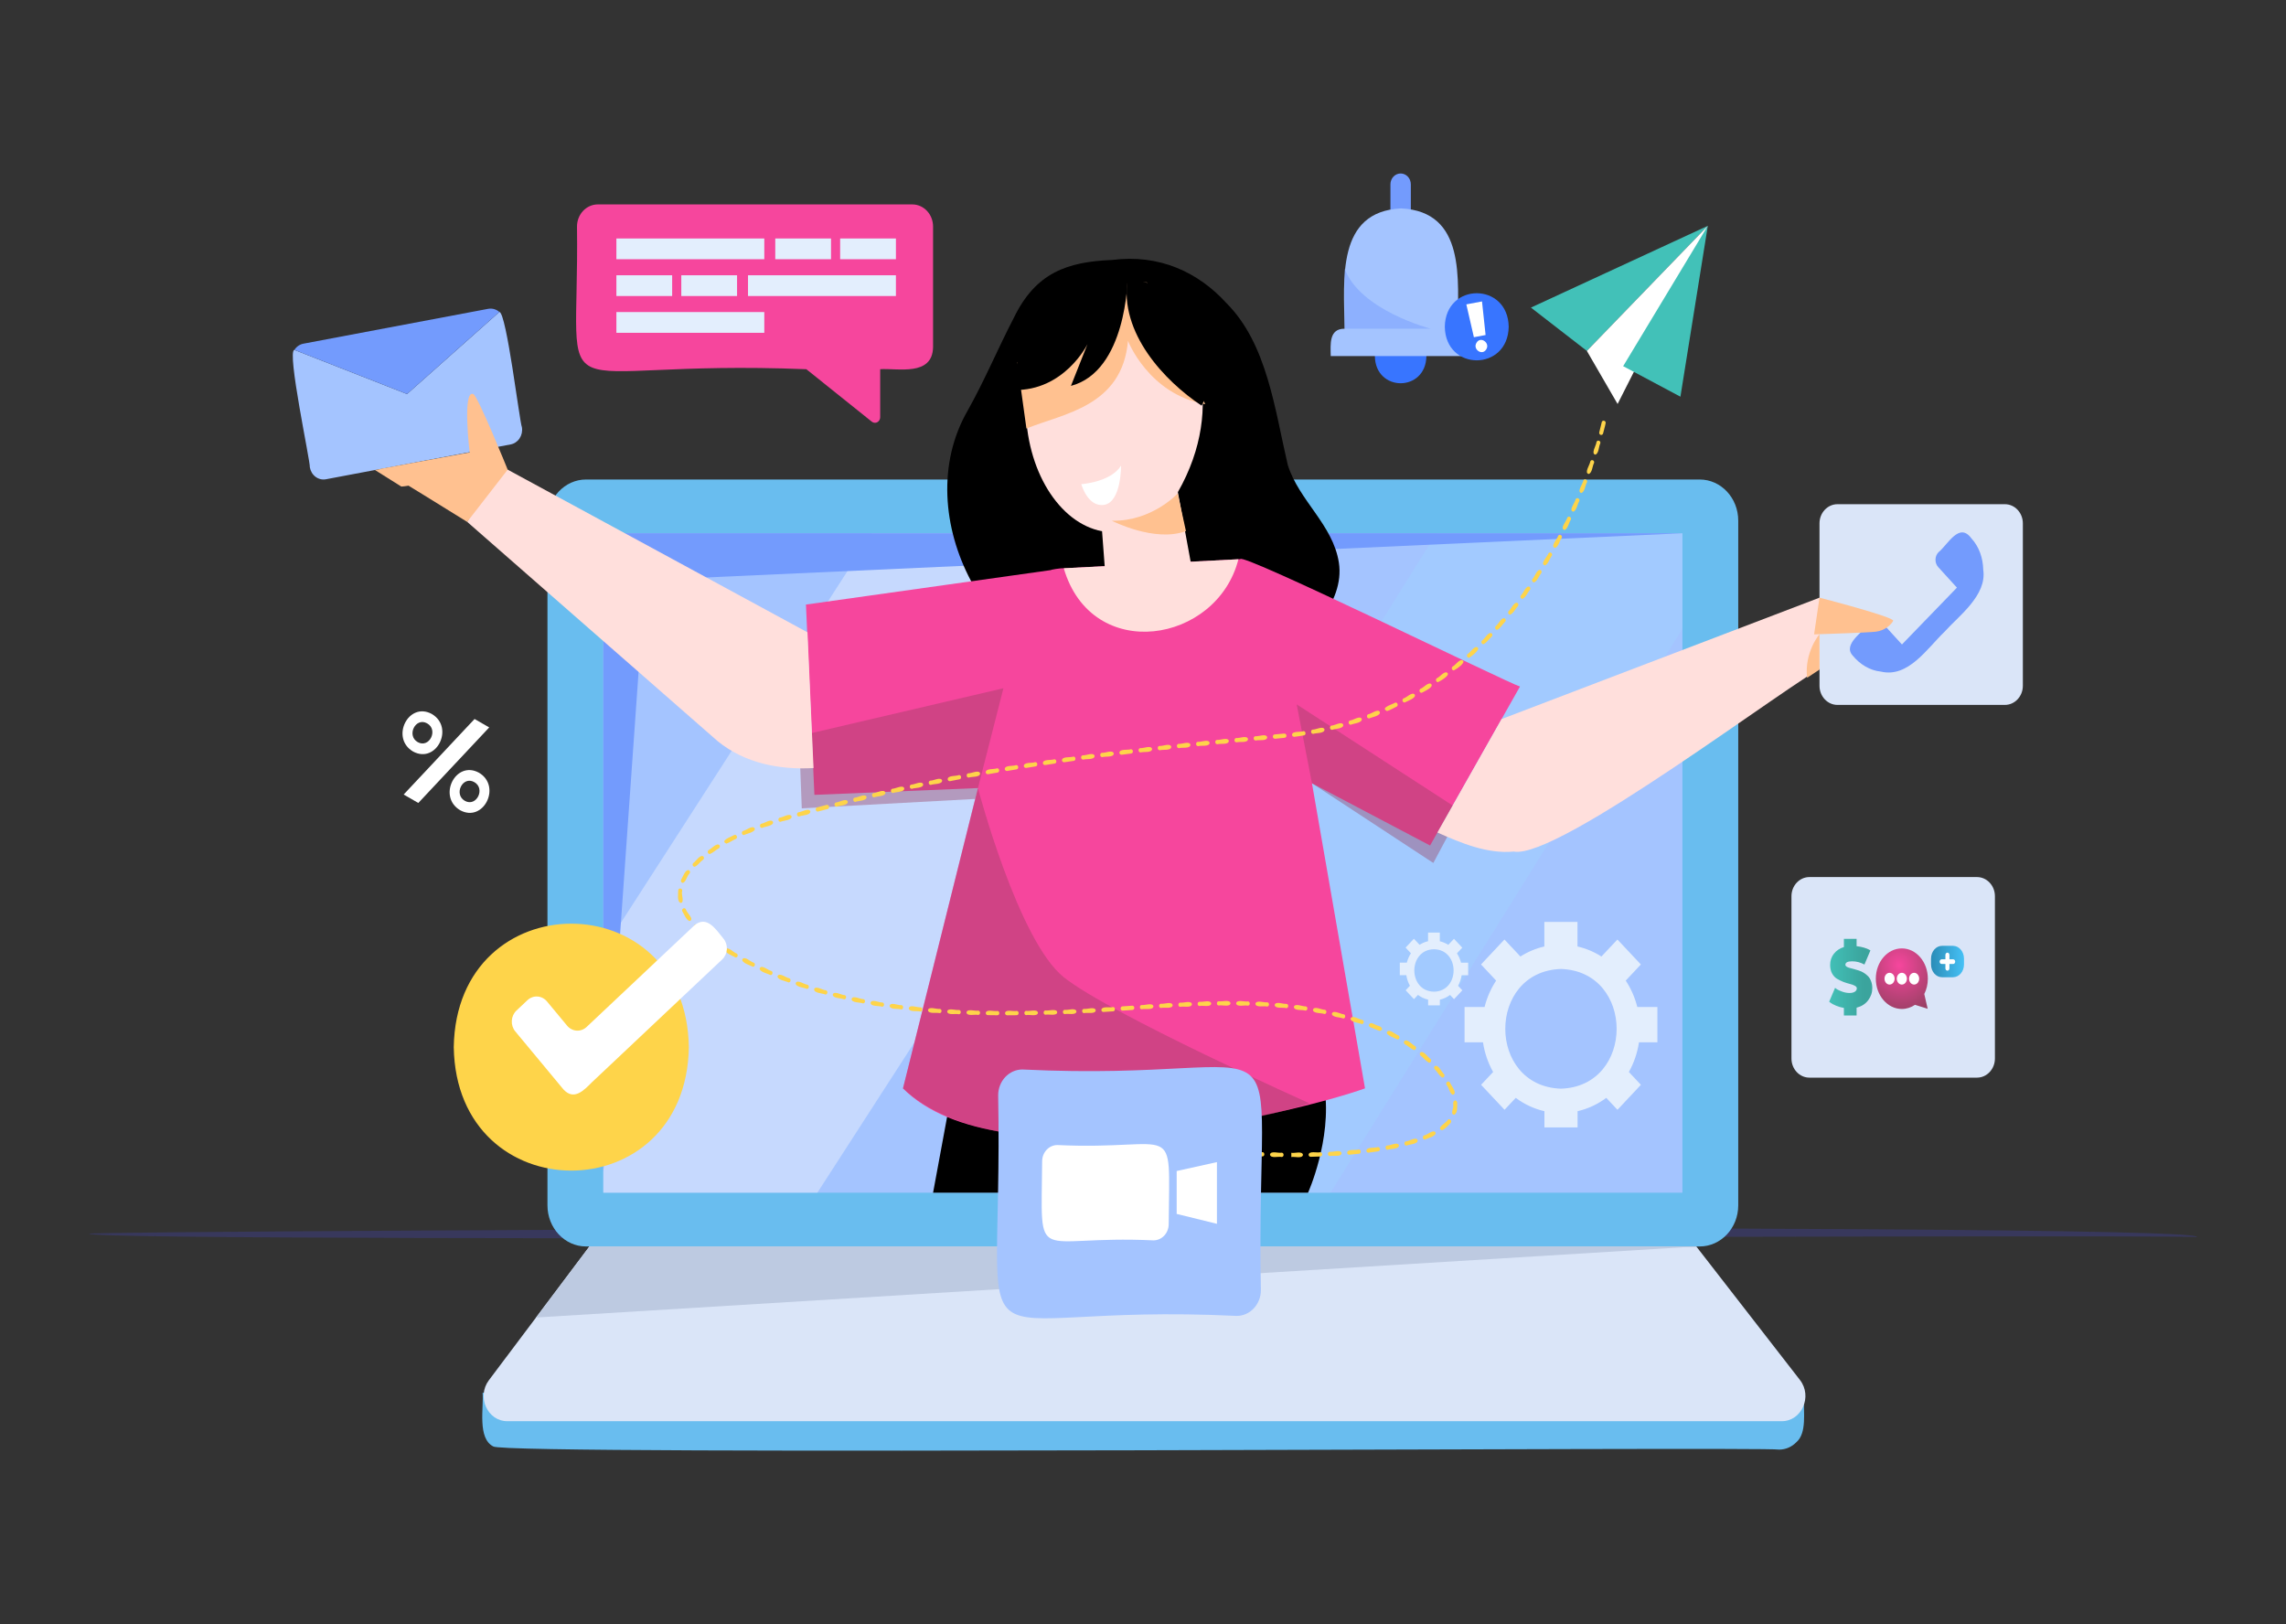 <svg width="563" height="400" viewBox="0 0 563 400" fill="none" xmlns="http://www.w3.org/2000/svg">
<rect x="0" y="0" width="563" height="400" fill="#333333" stroke="none"/>
<path d="M541.004 304.678C540.21 303.838 21.792 306.292 21.963 303.84C20.831 303 545.922 300.688 541.004 304.678Z" fill="#38385C"/>
<path d="M224.688 50.344H147.216C146.544 50.344 145.878 50.485 145.257 50.759C144.637 51.033 144.073 51.435 143.598 51.942C143.123 52.449 142.747 53.05 142.49 53.712C142.234 54.374 142.102 55.084 142.104 55.8C142.729 104.2 132.655 88.274 198.591 90.932L214.708 103.848C214.899 104.003 215.127 104.098 215.365 104.122C215.604 104.146 215.845 104.099 216.059 103.985C216.274 103.871 216.455 103.695 216.581 103.478C216.707 103.26 216.773 103.01 216.773 102.754V90.922C221.162 90.648 229.665 92.744 229.797 85.476V55.8C229.798 55.084 229.667 54.375 229.411 53.713C229.154 53.051 228.778 52.45 228.304 51.943C227.829 51.437 227.266 51.035 226.645 50.76C226.025 50.486 225.36 50.344 224.688 50.344Z" fill="#F6469D"/>
<path d="M188.233 58.734H151.807V63.842H188.233V58.734Z" fill="#E3EEFD"/>
<path d="M188.233 76.854H151.807V81.962H188.233V76.854Z" fill="#E3EEFD"/>
<path d="M220.647 67.794H184.221V72.902H220.647V67.794Z" fill="#E3EEFD"/>
<path d="M204.667 58.734H190.934V63.842H204.667V58.734Z" fill="#E3EEFD"/>
<path d="M220.649 58.734H206.916V63.842H220.649V58.734Z" fill="#E3EEFD"/>
<path d="M165.54 67.794H151.807V72.902H165.54V67.794Z" fill="#E3EEFD"/>
<path d="M181.524 67.794H167.791V72.902H181.524V67.794Z" fill="#E3EEFD"/>
<path d="M118.853 343.014C119.167 346.64 117.526 354.214 121.481 356.228C124.159 358.504 435.16 356.218 438.181 357.006C439.767 357.002 441.291 356.343 442.43 355.166C445.04 352.934 444.139 347.594 444.282 344.522L118.853 343.014Z" fill="#69BDEF"/>
<path d="M418.595 118.09H144.332C139.084 118.09 134.83 122.624 134.83 128.216V296.85C134.83 302.443 139.084 306.976 144.332 306.976H418.595C423.843 306.976 428.097 302.443 428.097 296.85V128.216C428.097 122.624 423.843 118.09 418.595 118.09Z" fill="#69BDEF"/>
<path d="M414.35 131.328H148.58V293.736H414.35V131.328Z" fill="#A4C4FF"/>
<path d="M438.815 350.01H124.938C120.059 350.01 117.344 343.99 120.395 339.93L145.167 306.976H417.77L443.292 339.852C446.44 343.896 443.741 350.01 438.815 350.01Z" fill="#DAE5F8"/>
<path d="M145.16 306.976H417.77L132.01 324.474L145.16 306.976Z" fill="#BDCAE1"/>
<path opacity="0.48" d="M214.727 131.328L148.582 233.972V293.736H201.303L306.139 131.328H214.727Z" fill="#EAEFFD"/>
<path opacity="0.34" d="M353.784 131.328L252.27 293.736H327.681L414.352 154.85V131.328H353.784Z" fill="#9FD8FF"/>
<path d="M414.352 131.328L158.862 142.898L148.582 288.734V131.328H414.352Z" fill="#739BFD"/>
<path d="M234.552 268.042L229.799 293.736H322.148C322.148 293.736 328.033 280.7 326.222 268.042H234.552ZM302.045 74.642C312.066 84.66 313.932 100.722 317.154 114.5C319.901 123.3 328.294 129.21 329.741 138.566C331.27 148.442 321.671 157.988 314.403 162.366C303.955 167.876 284.233 166.766 272.281 166.698C244.23 164.968 223.184 127.2 238.385 101C242.549 93.576 245.767 85.812 249.684 78.276C255.078 67.166 262.793 64.466 273.951 64.018C285.483 62.556 295.043 66.974 302.045 74.642Z" fill="black"/>
<path d="M374.345 169.076C371.892 168.476 305.603 135.9 305.455 137.706L261.984 139.952C260.993 139.9 258.688 140.338 258.733 140.41L198.492 148.89L200.57 195.76L240.847 194.084L222.386 268.042C246.113 291.97 319.586 273.968 336.178 268.042L323.112 192.91L352.201 208.232L374.345 169.076Z" fill="#F6469D"/>
<path opacity="0.41" d="M196.789 181.262L247.125 169.496L240.176 196.76L197.463 199.084L196.789 181.262Z" fill="#984063"/>
<path opacity="0.41" d="M323.114 192.91L319.348 173.472L359.833 199.72L353.004 212.532L323.114 192.91Z" fill="#984063"/>
<path opacity="0.41" d="M240.844 194.084C240.844 194.084 250.723 231.638 261.983 240.664C273.243 249.69 322.479 271.718 322.479 271.718C306.418 277.076 245.509 289.918 222.393 268.042L240.844 194.084Z" fill="#984063"/>
<path d="M252.621 99.904C258.686 39.086 314.47 78.4 290.089 121.2L294.428 144.842L272.778 148.888L271.416 130.834C260.809 128.822 252.621 115.746 252.621 99.904Z" fill="#FFDFDC"/>
<path d="M290.035 121.53C290.035 121.53 283.771 128.422 273.832 128.249C273.832 128.249 284.372 133.668 292.075 130.793L290.043 121.531" fill="#FFC190"/>
<path d="M266.299 119.238C266.299 119.238 273.528 118.782 276.097 114.678C276.097 114.678 276.185 123.632 271.946 124.328C267.9 125 266.299 119.238 266.299 119.238Z" fill="white"/>
<path d="M252.791 105.54C261.765 101.848 276.377 100.198 277.803 83.94C277.803 83.94 282.87 97.078 296.819 99.54L282.467 69.552L267.913 69.2L250.535 89.292L252.791 105.54Z" fill="#FFC190"/>
<path d="M261.983 139.952C268.893 163.552 299.74 158.474 305.002 137.73L261.983 139.952ZM198.869 155.722L122.757 114.43L115.062 128.526L176.741 182.526C183.471 188.01 192.049 189.63 200.353 189.152L198.869 155.722Z" fill="#FFDFDC"/>
<path d="M122.981 76.83L100.245 97.044L72.5 86.172C70.562 86.35 76.471 113.8 76.308 115.076C76.386 115.548 76.551 115.999 76.793 116.403C77.035 116.807 77.349 117.156 77.718 117.43C78.087 117.705 78.502 117.899 78.941 118.003C79.381 118.106 79.835 118.116 80.277 118.032L125.764 109.45C126.658 109.281 127.452 108.741 127.973 107.948C128.493 107.156 128.697 106.175 128.539 105.222C127.956 103.88 124.73 76.91 122.981 76.83Z" fill="#A4C4FF"/>
<path d="M122.982 76.83C122.601 76.496 122.156 76.254 121.679 76.12C121.201 75.987 120.702 75.966 120.216 76.058L74.728 84.64C74.28 84.724 73.852 84.903 73.47 85.166C73.087 85.43 72.758 85.771 72.502 86.172L100.247 97.044L122.982 76.83Z" fill="#739BFD"/>
<path d="M125.035 115.666C125.035 115.666 117.691 97.496 116.567 97.044C113.801 95.934 115.672 111.46 115.672 111.46L93.715 115.496C94.006 115.44 115.053 128.526 115.053 128.526L125.035 115.666Z" fill="#FFC190"/>
<path d="M115.673 111.46C115.673 111.46 106.73 119.336 98.848 119.83L92.348 115.756L115.673 111.46Z" fill="#FFC190"/>
<path d="M369.81 177.09L449.146 146.8L450.564 163.286C440.543 168.286 383.742 211.794 372.801 209.72C366.387 210.35 359.826 207.642 354.014 205.03L369.81 177.09Z" fill="#FFDFDC"/>
<path d="M493.767 124.174H452.535C450.091 124.174 448.109 126.286 448.109 128.89V168.888C448.109 171.493 450.091 173.604 452.535 173.604H493.767C496.211 173.604 498.192 171.493 498.192 168.888V128.89C498.192 126.286 496.211 124.174 493.767 124.174Z" fill="#DAE5F8"/>
<path d="M486.885 216H445.632C443.187 216 441.205 218.11 441.205 220.713V260.687C441.205 263.29 443.187 265.4 445.632 265.4H486.885C489.33 265.4 491.312 263.29 491.312 260.687V220.713C491.312 218.11 489.33 216 486.885 216Z" fill="#DAE5F8"/>
<g clip-path="url(#clip0_119_512)">
<path d="M454.117 250.099V248.235C453.442 248.12 452.798 247.935 452.185 247.677C451.584 247.42 451.148 247.192 450.879 246.992L450.492 246.692L451.946 243.284C452.056 243.384 452.216 243.506 452.424 243.649C452.633 243.777 453.044 243.963 453.657 244.206C454.283 244.435 454.902 244.549 455.515 244.549C456.067 244.549 456.503 244.442 456.822 244.227C457.141 244.013 457.3 243.735 457.3 243.392C457.3 243.149 457.135 242.942 456.803 242.77C456.484 242.584 456.08 242.434 455.589 242.32C455.111 242.206 454.583 242.042 454.007 241.827C453.442 241.599 452.915 241.342 452.424 241.056C451.946 240.77 451.541 240.334 451.21 239.749C450.891 239.149 450.731 238.449 450.731 237.649C450.731 236.592 451.038 235.67 451.651 234.884C452.277 234.099 453.099 233.549 454.117 233.234V231.22H457.245V233.02C457.895 233.091 458.502 233.213 459.066 233.384C459.631 233.556 460.036 233.713 460.281 233.856L460.649 234.07L459.177 237.542C458.208 237.013 457.196 236.749 456.141 236.749C455.037 236.749 454.485 237.034 454.485 237.606C454.485 237.777 454.577 237.927 454.761 238.056C454.957 238.184 455.209 238.292 455.515 238.377C455.834 238.449 456.19 238.542 456.583 238.656C456.975 238.77 457.38 238.892 457.797 239.02C458.214 239.149 458.619 239.334 459.011 239.577C459.404 239.82 459.753 240.099 460.06 240.413C460.379 240.727 460.63 241.142 460.814 241.656C461.011 242.156 461.109 242.727 461.109 243.37C461.109 244.47 460.765 245.47 460.078 246.37C459.404 247.256 458.459 247.856 457.245 248.17V250.099H454.117Z" fill="url(#paint0_linear_119_512)"/>
<path fill-rule="evenodd" clip-rule="evenodd" d="M473.914 244.799C474.472 243.692 474.792 242.403 474.792 241.027C474.792 236.908 471.925 233.569 468.388 233.569C464.851 233.569 461.984 236.908 461.984 241.027C461.984 245.146 464.851 248.486 468.388 248.486C469.57 248.486 470.676 248.113 471.626 247.463L474.752 248.439L473.914 244.799Z" fill="url(#paint1_radial_119_512)"/>
<path d="M465.364 242.477C466.052 242.477 466.61 241.828 466.61 241.027C466.61 240.226 466.052 239.577 465.364 239.577C464.677 239.577 464.119 240.226 464.119 241.027C464.119 241.828 464.677 242.477 465.364 242.477Z" fill="white"/>
<path d="M468.388 242.477C469.075 242.477 469.633 241.828 469.633 241.027C469.633 240.226 469.075 239.577 468.388 239.577C467.7 239.577 467.143 240.226 467.143 241.027C467.143 241.828 467.7 242.477 468.388 242.477Z" fill="white"/>
<path d="M471.411 242.477C472.099 242.477 472.656 241.828 472.656 241.027C472.656 240.226 472.099 239.577 471.411 239.577C470.724 239.577 470.166 240.226 470.166 241.027C470.166 241.828 470.724 242.477 471.411 242.477Z" fill="white"/>
<path d="M480.992 232.938H478.286C476.792 232.938 475.58 234.349 475.58 236.09V237.522C475.58 239.262 476.792 240.673 478.286 240.673H480.992C482.486 240.673 483.698 239.262 483.698 237.522V236.09C483.698 234.349 482.486 232.938 480.992 232.938Z" fill="url(#paint2_linear_119_512)"/>
<path d="M481.037 236.257H478.191C477.918 236.257 477.697 236.515 477.697 236.832C477.697 237.15 477.918 237.407 478.191 237.407H481.037C481.31 237.407 481.531 237.15 481.531 236.832C481.531 236.515 481.31 236.257 481.037 236.257Z" fill="white"/>
<path d="M480.111 238.476V235.189C480.111 234.87 479.889 234.611 479.615 234.611C479.341 234.611 479.119 234.87 479.119 235.189V238.476C479.119 238.795 479.341 239.054 479.615 239.054C479.889 239.054 480.111 238.795 480.111 238.476Z" fill="white"/>
</g>
<path d="M463.23 165.4C469.958 166.986 474.573 159.76 478.865 155.626C482.383 151.692 489.389 146.644 488.436 140.314C488.379 137.442 487.419 134.634 485.508 132.574C482.505 128.466 479.705 134.158 477.408 136.01C476.948 136.49 476.685 137.144 476.675 137.83C476.666 138.516 476.911 139.178 477.358 139.672L481.956 144.72L468.415 158.72L463.818 153.672C463.367 153.181 462.753 152.9 462.109 152.89C461.465 152.88 460.843 153.141 460.38 153.618C459.038 155.458 453.714 158.664 456.29 161.456C458.071 163.618 460.511 165.126 463.23 165.4Z" fill="#739BFD"/>
<path d="M448.108 147.188C448.108 147.188 466.719 151.988 466.25 152.902C465.781 153.816 464.185 155.318 461.997 155.568C459.809 155.818 450.336 156.116 446.779 156.234L448.108 147.188Z" fill="#FFC190"/>
<path d="M448.108 156.2C448.108 156.2 444.354 160.548 445.049 166.924L448.109 164.906L448.108 156.2Z" fill="#FFC190"/>
<path d="M277.704 68.694C277.704 68.694 277.462 91.42 263.753 95.036L267.825 84.768C267.825 84.768 262.124 96.338 249.637 96.048C250.641 80.688 258.119 63.284 277.704 68.694Z" fill="black"/>
<path d="M277.704 68.694C275.639 82.04 286.852 93.856 295.92 99.894C304.921 84.104 293.1 70.37 277.704 68.694Z" fill="black"/>
<path d="M377.041 75.752L420.602 55.618L390.814 86.424L377.041 75.752Z" fill="#42C1B8"/>
<path d="M390.814 86.424L398.385 99.494L420.603 55.618L390.814 86.424Z" fill="white"/>
<path d="M420.602 55.618L399.752 90.182L413.857 97.696L420.602 55.618Z" fill="#42C1B8"/>
<path d="M318.026 284.956V283.902C318.788 284.09 320.724 283.388 320.897 284.406C320.743 285.432 318.775 284.772 318.026 284.956ZM315.644 284.94C314.871 284.74 312.912 285.38 312.775 284.34C312.963 283.328 314.869 284.054 315.65 283.876C316.286 283.884 316.281 284.95 315.644 284.94ZM322.776 284.894C322.647 284.894 322.523 284.84 322.431 284.744C322.338 284.648 322.285 284.517 322.282 284.38C322.413 283.356 324.403 283.98 325.135 283.764C325.773 283.734 325.816 284.8 325.172 284.818C324.376 284.848 323.571 284.874 322.772 284.894H322.776ZM310.9 284.804C310.271 284.684 309.316 285.036 309.258 284.182C309.414 283.35 310.286 283.812 310.921 283.75C311.546 283.768 311.527 284.816 310.896 284.8L310.9 284.804ZM327.529 284.708C326.904 284.72 326.878 283.676 327.505 283.654C328.284 283.804 330.179 282.994 330.397 284C330.294 285.036 328.286 284.486 327.526 284.708H327.529ZM332.273 284.378C332.149 284.378 332.03 284.328 331.939 284.238C331.848 284.149 331.792 284.026 331.782 283.894C331.857 282.864 333.897 283.368 334.597 283.094C335.235 283.018 335.336 284.094 334.694 284.144C333.902 284.23 333.088 284.314 332.27 284.378H332.273ZM337.005 283.878C336.884 283.877 336.768 283.83 336.677 283.745C336.587 283.659 336.529 283.542 336.515 283.414C336.554 282.382 338.611 282.8 339.294 282.5C339.928 282.394 340.071 283.456 339.433 283.544C338.647 283.66 337.827 283.784 337.001 283.878H337.005ZM341.711 283.158C341.128 283.174 341.041 282.202 341.629 282.11C342.438 282.16 344.183 281.11 344.534 282.058C344.556 283.102 342.456 282.86 341.707 283.158H341.711ZM346.367 282.134C345.804 282.152 345.69 281.226 346.249 281.096C347.084 281.08 348.702 279.87 349.133 280.784C349.295 281.788 347.084 281.82 346.363 282.134H346.367ZM350.911 280.65C350.383 280.668 350.226 279.818 350.734 279.63C351.598 279.502 352.964 278.064 353.53 278.878C353.857 279.832 351.609 280.31 350.907 280.65H350.911ZM355.133 278.358C353.544 277.784 356.299 276.476 356.531 275.82C356.946 275.298 357.706 276.002 357.282 276.512C356.706 277.116 356.004 278.026 355.129 278.358H355.133ZM358.108 274.546C357.044 274.308 358.128 272.872 357.92 272.092C357.678 271.184 358.539 270.48 358.885 271.492C358.853 272.428 359.072 274.18 358.104 274.546H358.108ZM357.802 269.632C356.984 269.326 356.937 267.938 356.257 267.176C355.897 266.61 356.738 266.018 357.083 266.594C357.421 267.42 359.065 269.268 357.798 269.632H357.802ZM355.253 265.386C354.444 265.044 354.022 263.924 353.324 263.326C353.234 263.225 353.185 263.09 353.189 262.95C353.192 262.811 353.247 262.678 353.341 262.582C354.2 262.008 355.03 264.02 355.636 264.526C355.694 264.604 355.73 264.697 355.741 264.795C355.752 264.894 355.736 264.994 355.696 265.083C355.656 265.173 355.594 265.249 355.515 265.302C355.437 265.356 355.346 265.385 355.253 265.386ZM351.982 261.726C351.183 261.396 350.614 260.49 349.863 259.982C349.812 259.939 349.769 259.886 349.737 259.826C349.705 259.766 349.685 259.699 349.677 259.631C349.669 259.562 349.674 259.492 349.692 259.425C349.709 259.359 349.739 259.296 349.779 259.242C350.552 258.546 351.656 260.41 352.314 260.808C352.387 260.88 352.438 260.975 352.461 261.078C352.483 261.182 352.475 261.29 352.439 261.389C352.402 261.488 352.339 261.574 352.256 261.634C352.174 261.694 352.076 261.726 351.977 261.726H351.982ZM348.25 258.6C347.452 258.294 346.782 257.582 345.998 257.16C345.942 257.125 345.893 257.078 345.854 257.022C345.816 256.967 345.788 256.904 345.772 256.837C345.756 256.77 345.753 256.7 345.762 256.631C345.771 256.563 345.793 256.497 345.827 256.438C346.512 255.638 347.82 257.34 348.531 257.638C348.617 257.703 348.681 257.795 348.714 257.901C348.748 258.007 348.749 258.121 348.718 258.228C348.687 258.335 348.624 258.428 348.54 258.495C348.456 258.562 348.354 258.598 348.25 258.6ZM344.177 256C343.648 255.692 341.188 254.912 341.595 254.144C342.188 253.274 343.67 254.802 344.41 255.004C344.507 255.06 344.583 255.148 344.628 255.255C344.672 255.362 344.682 255.482 344.656 255.596C344.63 255.71 344.569 255.811 344.483 255.884C344.397 255.957 344.291 255.998 344.181 256H344.177ZM339.861 253.898C339.401 253.8 338.801 253.474 338.345 253.322C337.909 253.092 336.973 253.054 337.17 252.322C337.584 251.462 338.782 252.522 339.422 252.628C340.146 252.758 340.91 253.572 339.865 253.898H339.861ZM335.385 252.214C334.741 251.874 332.461 251.77 332.636 250.814C333.099 249.866 334.758 251.12 335.535 251.182C336.064 251.346 335.924 252.234 335.383 252.214H335.385ZM330.819 250.832C330.145 250.498 327.942 250.604 328.025 249.606C328.385 248.636 330.198 249.778 330.939 249.794C331.495 249.926 331.378 250.85 330.817 250.832H330.819ZM248.013 250.032C247.948 250.032 247.884 250.018 247.823 249.992C247.763 249.965 247.709 249.926 247.663 249.877C247.617 249.828 247.58 249.77 247.555 249.706C247.53 249.642 247.518 249.573 247.518 249.504C247.673 248.484 249.642 249.162 250.383 248.968C251.025 248.952 251.033 250.026 250.383 250.022C249.595 250.035 248.804 250.042 248.011 250.042L248.013 250.032ZM245.639 250.032C244.845 250.032 244.05 250.023 243.256 250.004C243.191 250.003 243.126 249.988 243.067 249.961C243.007 249.933 242.953 249.893 242.908 249.844C242.862 249.794 242.827 249.735 242.803 249.671C242.779 249.606 242.767 249.537 242.768 249.468C242.942 248.452 244.896 249.16 245.641 248.976C246.279 248.974 246.277 250.044 245.637 250.034L245.639 250.032ZM252.761 250.002C252.125 250.014 252.115 248.948 252.761 248.948C253.512 249.126 255.454 248.406 255.636 249.424C255.49 250.452 253.5 249.8 252.759 250L252.761 250.002ZM240.887 249.954C240.148 249.754 238.147 250.368 238.02 249.336C238.207 248.324 240.152 249.07 240.9 248.9C241.527 248.908 241.527 249.966 240.885 249.956L240.887 249.954ZM257.509 249.904C256.877 249.916 256.861 248.856 257.498 248.85C258.224 249.012 260.236 248.29 260.376 249.294C260.294 250.308 258.23 249.712 257.507 249.906L257.509 249.904ZM236.141 249.784C235.402 249.566 233.384 250.142 233.276 249.106C233.486 248.106 235.409 248.886 236.162 248.73C236.789 248.75 236.766 249.8 236.139 249.786L236.141 249.784ZM262.255 249.75C261.626 249.762 261.606 248.71 262.236 248.696C263.013 248.862 264.864 248.064 265.121 249.096C265.006 250.126 262.987 249.536 262.253 249.752L262.255 249.75ZM326.186 249.73C325.497 249.42 323.326 249.672 323.359 248.664C323.673 247.678 325.532 248.714 326.279 248.684C326.854 248.8 326.762 249.748 326.184 249.732L326.186 249.73ZM266.997 249.516C266.374 249.528 266.344 248.486 266.971 248.462C267.722 248.608 269.649 247.806 269.861 248.816C269.756 249.852 267.729 249.29 266.995 249.518L266.997 249.516ZM231.399 249.516C230.663 249.282 228.625 249.806 228.537 248.768C228.766 247.768 230.676 248.6 231.431 248.462C232.05 248.49 232.016 249.524 231.393 249.512L231.399 249.516ZM271.736 249.228C271.61 249.228 271.49 249.176 271.398 249.085C271.307 248.993 271.252 248.868 271.244 248.734C271.34 247.704 273.342 248.252 274.074 248.014C274.71 247.956 274.782 249.032 274.138 249.066C273.335 249.116 272.534 249.174 271.742 249.224L271.736 249.228ZM226.666 249.124C225.934 248.874 223.873 249.34 223.81 248.3C224.065 247.3 225.951 248.19 226.709 248.072C227.321 248.114 227.276 249.134 226.664 249.12L226.666 249.124ZM276.475 248.9C275.857 248.914 275.82 247.88 276.443 247.848L278.811 247.68C278.878 247.671 278.946 247.677 279.01 247.697C279.075 247.717 279.135 247.751 279.187 247.797C279.239 247.843 279.282 247.899 279.313 247.963C279.343 248.027 279.362 248.097 279.366 248.169C279.37 248.241 279.361 248.313 279.339 248.38C279.316 248.448 279.281 248.51 279.235 248.563C279.189 248.615 279.134 248.658 279.072 248.687C279.011 248.716 278.944 248.731 278.877 248.732C278.843 248.73 276.503 248.898 276.473 248.896L276.475 248.9ZM321.503 248.9C320.779 248.604 318.707 249.012 318.656 247.98C318.923 246.98 320.826 247.92 321.573 247.85C322.166 247.92 322.094 248.906 321.501 248.892L321.503 248.9ZM221.942 248.6C221.216 248.332 219.127 248.732 219.095 247.69C219.375 246.702 221.239 247.646 221.999 247.55C222.603 247.61 222.545 248.612 221.942 248.6ZM281.211 248.566C280.592 248.578 280.556 247.544 281.179 247.512C281.93 247.646 283.859 246.83 284.073 247.842C283.976 248.874 281.947 248.326 281.211 248.564V248.566ZM316.787 248.29C316.072 248.024 314.015 248.53 313.927 247.49C314.156 246.49 316.108 247.336 316.834 247.23C317.444 247.286 317.395 248.3 316.782 248.288L316.787 248.29ZM285.95 248.248C285.329 248.26 285.297 247.222 285.922 247.194C286.672 247.334 288.609 246.532 288.815 247.546C288.709 248.576 286.687 248.012 285.95 248.246V248.248ZM290.692 247.972C290.067 247.984 290.041 246.938 290.668 246.918C291.418 247.064 293.357 246.288 293.558 247.306C293.44 248.334 291.432 247.742 290.696 247.97L290.692 247.972ZM217.238 247.934C216.504 247.646 214.411 247.972 214.404 246.934C214.713 245.956 216.534 246.958 217.309 246.89C217.902 246.964 217.831 247.948 217.238 247.932V247.934ZM312.052 247.894C311.332 247.656 309.307 248.244 309.187 247.216C309.374 246.198 311.354 246.976 312.081 246.84C312.704 246.866 312.674 247.904 312.052 247.892V247.894ZM295.436 247.76C294.808 247.772 294.789 246.718 295.419 246.706C296.17 246.864 298.122 246.126 298.304 247.146C298.171 248.17 296.18 247.542 295.436 247.758V247.76ZM307.308 247.678C306.58 247.466 304.587 248.122 304.439 247.098C304.604 246.074 306.595 246.788 307.321 246.624C307.961 246.63 307.941 247.688 307.308 247.676V247.678ZM300.177 247.638C299.541 247.638 299.531 246.582 300.177 246.584C300.928 246.758 302.892 246.066 303.054 247.09C302.894 248.108 300.937 247.436 300.184 247.636L300.177 247.638ZM212.546 247.11C211.855 246.82 209.661 247.018 209.731 246.002C210.069 245.036 211.87 246.108 212.634 246.064C213.223 246.16 213.137 247.124 212.553 247.108L212.546 247.11ZM207.894 246.11C207.207 245.804 204.996 245.91 205.099 244.892C205.475 243.942 207.227 245.092 207.999 245.068C208.575 245.186 208.472 246.128 207.901 246.11H207.894ZM203.279 244.928C202.596 244.606 200.368 244.594 200.511 243.592C200.922 242.658 202.626 243.872 203.403 243.89C203.964 244.028 203.846 244.946 203.286 244.928H203.279ZM198.711 243.546C198.049 243.214 195.795 243.074 195.979 242.084C196.427 241.172 198.09 242.466 198.856 242.516C199.4 242.672 199.267 243.566 198.719 243.546H198.711ZM194.207 241.946C193.578 241.622 191.255 241.294 191.518 240.346C192.004 239.456 193.61 240.832 194.374 240.916C194.896 241.108 194.746 241.974 194.211 241.954L194.207 241.946ZM189.773 240.132C189.159 239.802 186.826 239.32 187.134 238.402C187.659 237.536 189.198 239.002 189.962 239.118C190.463 239.324 190.294 240.16 189.776 240.14L189.773 240.132ZM185.424 238.09C184.843 237.776 182.461 237.074 182.846 236.216C183.465 235.39 184.854 236.918 185.636 237.086C186.115 237.312 185.937 238.118 185.428 238.098L185.424 238.09ZM181.179 235.812C180.616 235.5 178.239 234.612 178.67 233.794C179.329 232.994 180.641 234.61 181.414 234.82C181.513 234.875 181.591 234.963 181.637 235.072C181.683 235.18 181.694 235.301 181.667 235.417C181.64 235.532 181.578 235.634 181.49 235.707C181.403 235.781 181.294 235.82 181.183 235.82L181.179 235.812ZM177.051 233.292C176.471 232.988 174.149 231.832 174.662 231.072C175.384 230.356 176.506 232.03 177.311 232.316C177.404 232.376 177.477 232.466 177.517 232.574C177.557 232.681 177.563 232.8 177.534 232.911C177.505 233.023 177.443 233.121 177.357 233.191C177.27 233.261 177.165 233.3 177.056 233.3L177.051 233.292ZM173.168 230.38C172.329 230.044 171.685 229.112 171.043 228.556C170.578 228.086 171.28 227.316 171.734 227.8C172.066 228.422 174.739 229.834 173.173 230.388L173.168 230.38ZM169.79 226.834C168.925 226.472 168.514 225.158 168.044 224.448C167.737 223.848 168.626 223.344 168.919 223.954C169.022 224.706 171.194 226.446 169.797 226.842L169.79 226.834ZM167.647 222.368C166.678 222.056 167.052 220.13 167.031 219.268C167.099 218.59 168.099 218.714 168.014 219.392C167.682 220.212 168.675 222.244 167.654 222.376L167.647 222.368ZM168.183 217.44C168.1 217.439 168.019 217.417 167.946 217.374C167.874 217.331 167.812 217.27 167.768 217.195C167.723 217.12 167.697 217.035 167.692 216.947C167.686 216.858 167.702 216.77 167.737 216.69C168.127 216.112 168.816 213.856 169.754 214.364C169.805 214.407 169.847 214.461 169.879 214.521C169.91 214.582 169.93 214.649 169.938 214.718C169.945 214.786 169.94 214.856 169.922 214.923C169.904 214.99 169.873 215.052 169.833 215.106C169.105 215.8 169.013 217.112 168.191 217.448L168.183 217.44ZM171.072 213.464C170.973 213.462 170.877 213.43 170.796 213.37C170.715 213.31 170.652 213.226 170.616 213.129C170.58 213.031 170.572 212.924 170.593 212.821C170.613 212.718 170.663 212.625 170.734 212.552C171.381 212.152 172.485 210.268 173.262 210.964C173.343 211.074 173.38 211.214 173.365 211.353C173.35 211.492 173.284 211.619 173.181 211.706C172.426 212.228 171.877 213.144 171.079 213.472L171.072 213.464ZM174.791 210.328C174.686 210.326 174.585 210.288 174.501 210.221C174.417 210.154 174.355 210.06 174.325 209.953C174.294 209.846 174.296 209.731 174.33 209.625C174.365 209.52 174.429 209.428 174.515 209.364C175.211 209.082 176.55 207.388 177.227 208.186C177.26 208.246 177.282 208.312 177.291 208.38C177.3 208.449 177.296 208.519 177.28 208.586C177.263 208.653 177.235 208.716 177.195 208.771C177.156 208.827 177.107 208.873 177.051 208.908C176.259 209.338 175.592 210.034 174.799 210.336L174.791 210.328ZM178.882 207.762C177.193 206.992 180.196 206.052 180.811 205.652C181.391 205.358 181.812 206.336 181.224 206.61C180.415 206.966 179.684 207.502 178.89 207.77L178.882 207.762ZM183.199 205.654C182.677 205.674 182.512 204.838 183.011 204.64C183.75 204.522 185.344 203.118 185.877 204.028C186.166 204.928 183.778 205.334 183.206 205.662L183.199 205.654ZM187.652 203.896C187.113 203.916 186.969 203.04 187.494 202.87C188.211 202.804 189.951 201.502 190.384 202.438C190.596 203.4 188.266 203.574 187.667 203.904L187.652 203.896ZM192.19 202.398C191.638 202.416 191.508 201.514 192.053 201.364C192.753 201.342 194.552 200.106 194.956 201.058C195.13 202.032 192.794 202.094 192.197 202.4L192.19 202.398ZM196.774 201.08C196.211 201.098 196.097 200.176 196.652 200.042C197.427 200.022 199.175 198.858 199.559 199.812C199.678 200.818 197.472 200.758 196.782 201.088L196.774 201.08ZM201.387 199.866C200.824 199.884 200.71 198.954 201.271 198.828L203.581 198.228C204.2 198.058 204.441 199.102 203.814 199.252L201.504 199.852C201.468 199.864 201.432 199.871 201.395 199.874L201.387 199.866ZM206.004 198.666C205.441 198.684 205.326 197.758 205.886 197.628C206.649 197.618 208.412 196.462 208.793 197.418C208.905 198.432 206.691 198.356 206.011 198.68L206.004 198.666ZM210.622 197.484C210.059 197.502 209.945 196.568 210.51 196.444C211.273 196.444 213.049 195.31 213.419 196.27C213.52 197.288 211.313 197.18 210.63 197.498L210.622 197.484ZM215.252 196.36C214.689 196.376 214.576 195.436 215.145 195.318C215.909 195.318 217.695 194.212 218.056 195.178C218.148 196.2 215.945 196.058 215.254 196.374L215.252 196.36ZM219.895 195.288C219.321 195.304 219.221 194.358 219.794 194.244C220.555 194.264 222.355 193.168 222.704 194.138C222.787 195.158 220.589 195 219.902 195.302L219.895 195.288ZM224.547 194.268C223.971 194.284 223.873 193.33 224.45 193.224C225.213 193.25 227.022 192.176 227.362 193.148C227.435 194.17 225.243 193.978 224.555 194.282L224.547 194.268ZM229.209 193.298C228.629 193.314 228.537 192.354 229.117 192.252C229.881 192.288 231.697 191.232 232.029 192.208C232.093 193.232 229.909 193.012 229.216 193.312L229.209 193.298ZM233.88 192.376C233.764 192.376 233.652 192.332 233.563 192.253C233.474 192.174 233.414 192.064 233.394 191.942C233.377 190.904 235.432 191.206 236.132 190.886C236.762 190.76 236.937 191.814 236.303 191.924C235.501 192.082 234.696 192.258 233.887 192.4L233.88 192.376ZM238.556 191.5C237.973 191.516 237.888 190.544 238.474 190.452C239.236 190.502 241.071 189.482 241.386 190.464C241.39 191.514 239.285 191.2 238.564 191.514L238.556 191.5ZM243.248 190.666C243.131 190.666 243.018 190.621 242.928 190.54C242.839 190.459 242.779 190.347 242.76 190.224C242.76 189.186 244.81 189.524 245.515 189.224C246.148 189.11 246.305 190.168 245.671 190.266C244.864 190.4 244.059 190.56 243.25 190.68L243.248 190.666ZM247.94 189.866C247.822 189.866 247.708 189.82 247.618 189.738C247.529 189.656 247.47 189.542 247.452 189.418C247.452 188.382 249.516 188.738 250.214 188.436C250.849 188.326 250.999 189.386 250.363 189.478C249.554 189.624 248.749 189.772 247.94 189.888V189.866ZM252.631 189.114C252.513 189.114 252.398 189.068 252.308 188.985C252.219 188.902 252.16 188.787 252.144 188.662C252.159 187.626 254.208 187.998 254.912 187.702C255.546 187.596 255.69 188.658 255.052 188.746C254.251 188.886 253.446 189.024 252.637 189.136L252.631 189.114ZM257.323 188.398C257.204 188.398 257.089 188.352 257 188.268C256.91 188.185 256.852 188.07 256.835 187.944C256.858 186.906 258.9 187.294 259.611 187.002C260.245 186.902 260.38 187.966 259.744 188.048C258.952 188.182 258.147 188.314 257.338 188.42L257.323 188.398ZM262.03 187.716C261.91 187.716 261.794 187.67 261.704 187.585C261.614 187.501 261.556 187.385 261.54 187.258C261.57 186.222 263.604 186.624 264.321 186.338C264.956 186.24 265.087 187.306 264.449 187.384C263.657 187.512 262.852 187.638 262.045 187.738L262.03 187.716ZM266.74 187.068C266.14 187.082 266.076 186.084 266.678 186.018C267.438 186.104 269.306 185.17 269.587 186.164C269.559 187.224 267.482 186.812 266.755 187.09L266.74 187.068ZM271.453 186.45C270.852 186.464 270.79 185.464 271.394 185.4C272.145 185.49 274.033 184.566 274.303 185.564C274.268 186.622 272.196 186.2 271.468 186.472L271.453 186.45ZM276.169 185.862C276.047 185.862 275.93 185.814 275.84 185.728C275.75 185.641 275.692 185.522 275.679 185.394C275.724 184.358 277.754 184.794 278.473 184.526C279.111 184.442 279.224 185.506 278.584 185.574C277.794 185.688 276.996 185.8 276.184 185.884L276.169 185.862ZM280.888 185.298C280.284 185.312 280.226 184.298 280.834 184.248C281.585 184.348 283.482 183.448 283.741 184.448C283.696 185.502 281.633 185.054 280.903 185.32L280.888 185.298ZM285.608 184.76C285.004 184.774 284.948 183.76 285.558 183.71C286.308 183.812 288.206 182.91 288.463 183.92C288.414 184.978 286.355 184.518 285.629 184.782L285.608 184.76ZM290.332 184.244C289.724 184.258 289.671 183.244 290.283 183.194C291.034 183.3 292.933 182.414 293.186 183.416C293.136 184.474 291.071 184 290.347 184.266L290.332 184.244ZM295.057 183.748C294.447 183.762 294.397 182.748 295.01 182.696C295.761 182.806 297.66 181.928 297.912 182.93C297.857 183.988 295.804 183.512 295.072 183.77L295.057 183.748ZM299.783 183.272C299.173 183.284 299.124 182.272 299.738 182.22C300.488 182.332 302.389 181.46 302.639 182.462C302.581 183.52 300.53 183.038 299.798 183.294L299.783 183.272ZM304.508 182.81C303.898 182.822 303.851 181.81 304.465 181.758C305.216 181.872 307.122 181.006 307.366 182.01C307.306 183.068 305.257 182.576 304.523 182.832L304.508 182.81ZM309.237 182.362C308.626 182.376 308.579 181.362 309.194 181.31C309.945 181.426 311.853 180.566 312.094 181.57C312.032 182.628 309.984 182.13 309.252 182.384L309.237 182.362ZM313.965 181.926C313.353 181.94 313.308 180.926 313.923 180.874L315.665 180.716C316.083 180.68 316.755 180.496 316.823 181.134C316.89 181.772 316.17 181.734 315.748 181.766C315.706 181.788 314.038 181.95 313.98 181.948L313.965 181.926ZM318.69 181.446C318.569 181.446 318.453 181.399 318.363 181.313C318.272 181.228 318.215 181.11 318.2 180.982C318.242 179.952 320.265 180.382 320.974 180.07C321.61 179.964 321.751 181.026 321.115 181.114C320.334 181.254 319.518 181.378 318.705 181.468L318.69 181.446ZM323.382 180.726C322.796 180.742 322.712 179.772 323.297 179.68C324.069 179.736 325.857 178.68 326.201 179.636C326.251 180.7 324.117 180.454 323.404 180.748L323.382 180.726ZM328.034 179.738C327.471 179.754 327.358 178.818 327.923 178.696C328.698 178.708 330.427 177.54 330.819 178.482C330.965 179.51 328.736 179.456 328.057 179.76L328.034 179.738ZM332.628 178.474C332.076 178.492 331.947 177.59 332.491 177.44C333.264 177.402 334.931 176.132 335.368 177.04C335.571 178.062 333.315 178.17 332.651 178.496L332.628 178.474ZM337.145 176.928C336.61 176.948 336.46 176.082 336.98 175.904C337.748 175.82 339.339 174.446 339.831 175.332C340.09 176.326 337.817 176.612 337.168 176.95L337.145 176.928ZM341.569 175.102C339.846 174.282 342.957 173.48 343.535 173.078C344.113 172.784 344.534 173.76 343.946 174.036C343.183 174.4 342.407 174.878 341.591 175.124L341.569 175.102ZM345.885 172.998C345.774 172.996 345.668 172.954 345.582 172.88C345.496 172.806 345.436 172.703 345.411 172.589C345.386 172.474 345.397 172.354 345.443 172.247C345.489 172.14 345.567 172.052 345.665 171.998C346.446 171.814 347.794 170.258 348.432 171.068C348.873 171.928 346.478 172.71 345.906 173.02L345.885 172.998ZM350.074 170.62C349.966 170.618 349.862 170.578 349.777 170.507C349.692 170.436 349.631 170.337 349.604 170.226C349.576 170.115 349.583 169.998 349.623 169.891C349.664 169.785 349.735 169.695 349.828 169.636C350.595 169.404 351.855 167.764 352.538 168.532C353.044 169.316 350.631 170.36 350.094 170.642L350.074 170.62ZM354.142 168C354.037 167.998 353.934 167.961 353.85 167.893C353.766 167.825 353.704 167.73 353.674 167.622C353.643 167.514 353.646 167.399 353.681 167.293C353.717 167.187 353.783 167.095 353.87 167.032C354.621 166.752 355.792 165.032 356.514 165.756C357.068 166.444 354.645 167.756 354.142 168ZM358.036 165.11C357.933 165.108 357.833 165.072 357.75 165.007C357.667 164.942 357.605 164.851 357.573 164.746C357.54 164.642 357.539 164.53 357.57 164.424C357.6 164.319 357.66 164.227 357.742 164.16C358.476 163.836 359.553 162.046 360.313 162.724C360.923 163.332 358.509 164.906 358.036 165.114V165.11ZM361.769 162C361.668 161.998 361.57 161.964 361.488 161.901C361.406 161.838 361.344 161.751 361.31 161.65C361.276 161.549 361.271 161.439 361.297 161.335C361.323 161.231 361.377 161.138 361.454 161.068C362.167 160.7 363.143 158.848 363.944 159.48C364.618 159.964 362.197 161.848 361.769 162ZM365.335 158.658C365.236 158.656 365.14 158.623 365.059 158.563C364.978 158.503 364.916 158.419 364.88 158.321C364.844 158.223 364.836 158.116 364.856 158.014C364.877 157.911 364.926 157.817 364.997 157.744C365.693 157.332 366.577 155.428 367.405 156.014C367.451 156.063 367.487 156.121 367.512 156.185C367.537 156.248 367.549 156.317 367.549 156.386C367.549 156.455 367.537 156.523 367.512 156.587C367.487 156.651 367.451 156.709 367.405 156.758C366.701 157.338 366.151 158.312 365.333 158.648L365.335 158.658ZM368.713 155.114C368.616 155.113 368.522 155.081 368.442 155.024C368.362 154.966 368.299 154.885 368.261 154.79C368.224 154.696 368.213 154.591 368.23 154.49C368.247 154.389 368.292 154.295 368.358 154.22C369.032 153.768 369.82 151.82 370.676 152.356C370.772 152.451 370.829 152.582 370.835 152.721C370.84 152.861 370.794 152.997 370.706 153.1C370.045 153.712 369.542 154.764 368.72 155.104L368.713 155.114ZM371.924 151.386C371.829 151.385 371.736 151.356 371.657 151.301C371.577 151.246 371.514 151.168 371.474 151.077C371.435 150.985 371.421 150.883 371.434 150.783C371.447 150.683 371.487 150.589 371.548 150.512C372.198 150.028 372.896 148.032 373.774 148.524C373.824 148.568 373.866 148.622 373.896 148.683C373.927 148.744 373.945 148.811 373.952 148.88C373.958 148.949 373.951 149.019 373.932 149.085C373.913 149.151 373.881 149.213 373.84 149.266C373.204 149.91 372.755 151.032 371.931 151.376L371.924 151.386ZM374.958 147.48C374.866 147.479 374.775 147.45 374.697 147.398C374.619 147.345 374.556 147.27 374.516 147.181C374.475 147.092 374.459 146.993 374.469 146.895C374.478 146.797 374.513 146.704 374.57 146.626C375.198 146.106 375.805 144.08 376.705 144.526C376.81 144.61 376.879 144.735 376.897 144.873C376.916 145.012 376.882 145.152 376.803 145.264C376.186 145.944 375.792 147.134 374.958 147.48ZM377.813 143.434C377.722 143.433 377.634 143.405 377.557 143.355C377.48 143.304 377.417 143.232 377.376 143.146C377.335 143.06 377.316 142.964 377.322 142.868C377.328 142.772 377.359 142.679 377.411 142.6C378.01 142.058 378.537 140 379.451 140.4C379.505 140.439 379.551 140.488 379.587 140.546C379.622 140.604 379.647 140.669 379.659 140.737C379.672 140.805 379.671 140.875 379.658 140.943C379.645 141.01 379.619 141.075 379.582 141.132C378.982 141.84 378.652 143.086 377.818 143.434H377.813ZM380.489 139.252C379.138 138.864 381.125 137.078 381.343 136.31C381.671 135.724 382.529 136.288 382.183 136.864C381.615 137.586 381.339 138.902 380.494 139.252H380.489ZM382.992 134.948C381.679 134.58 383.555 132.748 383.743 131.968C384.051 131.368 384.929 131.894 384.606 132.484C384.064 133.228 383.844 134.6 382.998 134.948H382.992ZM385.321 130.534C384.028 130.18 385.824 128.322 385.982 127.522C386.263 126.91 387.164 127.396 386.864 128C386.34 128.764 386.181 130.184 385.327 130.534H385.321ZM387.479 126.02C386.216 125.744 387.913 123.768 388.042 122.982C388.301 122.358 389.217 122.804 388.941 123.422C388.442 124.214 388.346 125.672 387.485 126.02H387.479ZM389.467 121.42C388.232 121.162 389.842 119.138 389.938 118.36C390.174 117.724 391.107 118.132 390.854 118.76C390.383 119.548 390.347 121.068 389.472 121.416L389.467 121.42ZM391.28 116.734C390.073 116.486 391.591 114.438 391.655 113.654C391.867 113.008 392.813 113.376 392.584 114.014C392.154 114.8 392.147 116.422 391.285 116.73L391.28 116.734ZM392.912 111.97C391.736 111.732 393.154 109.656 393.183 108.87C393.37 108.216 394.329 108.538 394.121 109.188C393.725 109.968 393.791 111.66 392.918 111.966L392.912 111.97ZM394.341 107.122C394.264 107.121 394.189 107.102 394.121 107.065C394.053 107.029 393.993 106.976 393.948 106.911C393.902 106.846 393.87 106.77 393.856 106.691C393.842 106.611 393.845 106.528 393.866 106.45C394.279 104.9 394.468 104.014 394.47 104.004C394.601 103.336 395.585 103.57 395.435 104.236C395.435 104.274 395.247 105.156 394.815 106.738C394.786 106.847 394.724 106.942 394.64 107.011C394.555 107.079 394.452 107.117 394.346 107.118L394.341 107.122ZM169.651 257.886C169 298.434 112.396 298.428 111.752 257.886C112.396 217.34 169 217.346 169.651 257.886Z" fill="#FED44A"/>
<path d="M139.666 252.6L134.716 246.638C134.116 245.916 133.272 245.478 132.369 245.419C131.466 245.36 130.578 245.686 129.9 246.324L127.194 248.876C126.516 249.515 126.105 250.414 126.049 251.377C125.994 252.339 126.3 253.286 126.899 254.008L138.765 268.298C141.378 271.154 143.832 268.498 145.867 266.456L148.841 263.656L177.871 236.282C178.549 235.643 178.961 234.743 179.016 233.781C179.071 232.819 178.765 231.872 178.166 231.15C176.31 228.882 174.037 225.264 170.956 227.95L144.482 252.908C143.805 253.547 142.917 253.874 142.014 253.817C141.111 253.759 140.267 253.321 139.666 252.6Z" fill="white"/>
<path d="M347.463 55.618H342.438V45.4C342.438 44.69 342.702 44.008 343.174 43.506C343.645 43.004 344.284 42.722 344.95 42.722C345.617 42.722 346.256 43.004 346.727 43.506C347.199 44.008 347.463 44.69 347.463 45.4V55.618Z" fill="#739BFD"/>
<path d="M351.295 87.718C351.153 96.606 338.746 96.604 338.605 87.718C338.748 78.83 351.155 78.832 351.295 87.718Z" fill="#3875FF"/>
<path d="M358.96 80.956C359.127 68.692 361.004 52.102 345.056 51.324C329.105 52.102 330.981 68.708 331.15 80.956C327.284 80.934 327.684 84.756 327.735 87.692H362.383C362.429 84.744 362.826 80.934 358.96 80.956Z" fill="#A4C4FF"/>
<path opacity="0.48" d="M331.15 80.956H352.344C352.344 80.956 334.911 76.432 331.15 66.14V80.956Z" fill="#739BFD"/>
<path d="M371.566 80.478C371.378 91.498 356.006 91.496 355.83 80.478C356.005 69.458 371.393 69.46 371.566 80.478Z" fill="#3875FF"/>
<path d="M363.672 84.362C364.683 82.72 367.089 84.506 366.008 86.082C364.986 87.696 362.587 85.964 363.672 84.362ZM361.131 74.962L364.991 74.236L365.875 82.508L362.993 83.05L361.131 74.962Z" fill="white"/>
<path d="M403.653 256.696H408.185V248H403.238C402.652 245.672 401.688 243.472 400.391 241.498L404.116 237.53L398.344 231.38L394.403 235.568C392.578 234.406 390.587 233.571 388.508 233.096V227.04H380.345V233.094C378.266 233.57 376.275 234.405 374.45 235.566L370.52 231.378L364.748 237.528L368.471 241.496C367.175 243.471 366.212 245.671 365.624 247.998H360.696V256.696H365.23C365.621 259.279 366.469 261.76 367.73 264.006L364.766 267.164L370.539 273.316L373.296 270.378C375.422 271.964 377.825 273.08 380.363 273.66V277.66H388.527V273.66C391.065 273.08 393.469 271.964 395.596 270.378L398.353 273.316L404.126 267.164L401.161 264.006C402.418 261.759 403.264 259.279 403.653 256.696ZM384.436 268.116C366.149 267.53 366.155 239.22 384.436 238.636C402.722 239.224 402.718 267.534 384.436 268.116ZM359.975 240.18H361.583V237.094H359.829C359.62 236.269 359.278 235.489 358.819 234.788L360.133 233.388L358.085 231.208L356.691 232.694C356.043 232.282 355.336 231.985 354.599 231.816V229.67H351.705V231.8C350.967 231.969 350.261 232.265 349.614 232.678L348.22 231.192L346.172 233.372L347.486 234.772C347.025 235.472 346.683 236.253 346.474 237.078H344.744V240.164H346.352C346.491 241.083 346.792 241.965 347.24 242.764L346.189 243.886L348.237 246.066L349.214 245.024C349.968 245.587 350.821 245.983 351.722 246.188V247.604H354.615V246.2C355.516 245.995 356.369 245.599 357.123 245.036L358.102 246.078L360.15 243.898L359.097 242.776C359.541 241.978 359.839 241.097 359.975 240.18ZM353.159 244.23C346.711 244.12 346.711 233.884 353.159 233.774C359.609 233.884 359.607 244.122 353.159 244.23Z" fill="#E3EEFD"/>
<path d="M103.023 197.752L99.414 195.676L116.875 177.072L120.482 179.148L103.023 197.752Z" fill="white"/>
<path d="M106.337 175.83C100.574 172.71 96.076 181.762 101.736 185.086C107.497 188.2 111.995 179.154 106.337 175.83ZM102.884 182.772C100.05 181.156 102.34 176.554 105.187 178.144C108.034 179.734 105.731 184.362 102.884 182.772ZM117.943 190.292C112.181 187.172 107.683 196.224 113.341 199.548C119.102 202.668 123.601 193.616 117.943 190.292ZM114.491 197.234C111.658 195.618 113.945 191.016 116.792 192.606C119.639 194.196 117.338 198.824 114.491 197.234Z" fill="white"/>
<path d="M304.571 324.08C233.195 320.604 247.18 342.738 245.831 269.742C245.831 268.908 245.985 268.082 246.285 267.312C246.584 266.541 247.023 265.841 247.577 265.251C248.13 264.662 248.787 264.194 249.51 263.875C250.234 263.556 251.009 263.392 251.791 263.392C323.165 266.866 309.182 244.734 310.531 317.73C310.531 318.564 310.377 319.39 310.077 320.161C309.778 320.931 309.339 321.631 308.785 322.221C308.232 322.811 307.574 323.278 306.851 323.597C306.128 323.916 305.353 324.08 304.571 324.08Z" fill="#A4C4FF"/>
<path d="M284.077 305.474C254.131 304.074 256.475 312.538 256.661 286C256.661 284.939 257.056 283.922 257.76 283.172C258.464 282.421 259.419 282 260.414 282C290.36 283.4 288.016 274.936 287.83 301.474C287.83 302.535 287.435 303.552 286.731 304.302C286.027 305.053 285.072 305.474 284.077 305.474Z" fill="white"/>
<path d="M299.709 301.398L289.795 298.962V288.398L299.709 286.2V301.398Z" fill="white"/>
<defs>
<linearGradient id="paint0_linear_119_512" x1="450.29" y1="242.393" x2="459.039" y2="242.393" gradientUnits="userSpaceOnUse">
<stop stop-color="#42C1B8"/>
<stop offset="1" stop-color="#3BA49D"/>
</linearGradient>
<radialGradient id="paint1_radial_119_512" cx="0" cy="0" r="1" gradientUnits="userSpaceOnUse" gradientTransform="translate(467.748 237.746) rotate(75.468) scale(12.25 10.755)">
<stop stop-color="#F6469D"/>
<stop offset="1" stop-color="#984063"/>
</radialGradient>
<linearGradient id="paint2_linear_119_512" x1="475.58" y1="236.806" x2="483.698" y2="236.806" gradientUnits="userSpaceOnUse">
<stop stop-color="#2A8CB7"/>
<stop offset="1" stop-color="#46C1F6"/>
</linearGradient>
<clipPath id="clip0_119_512">
<rect width="33.405" height="19" fill="white" transform="translate(450.4 231.2)"/>
</clipPath>
</defs>
</svg>
